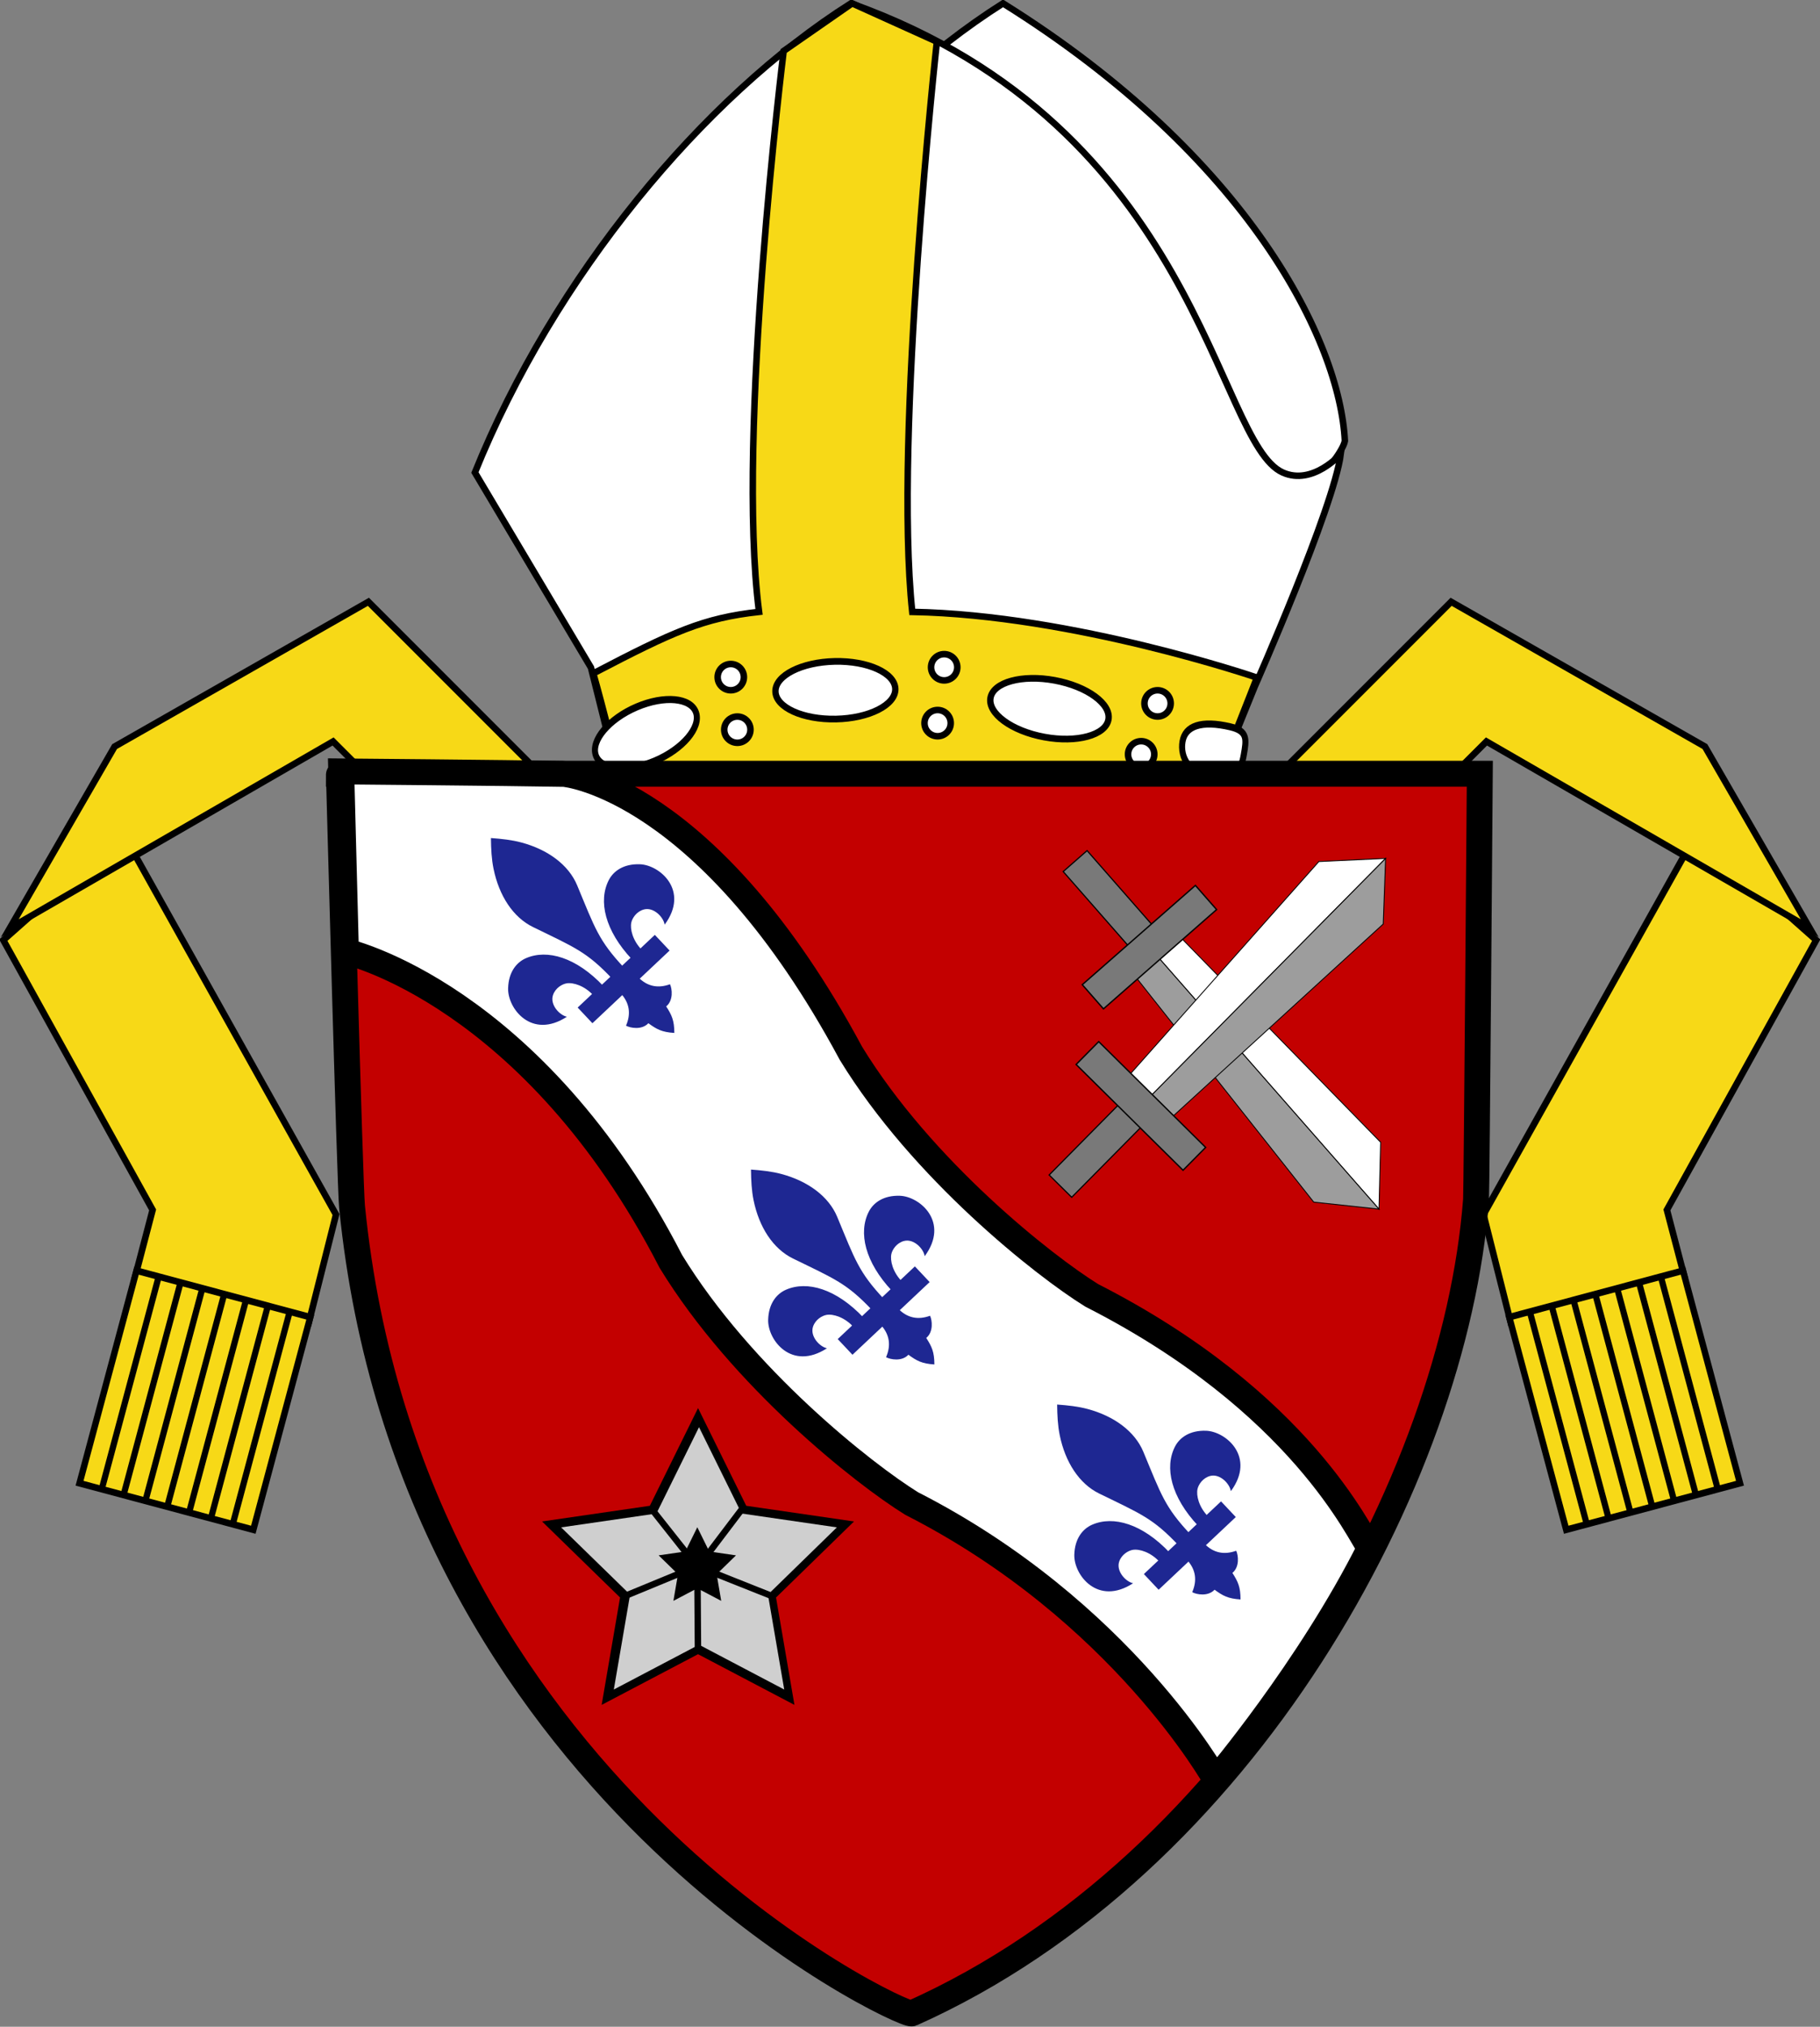 <?xml version="1.0" encoding="UTF-8" standalone="no"?>
<!-- Created with Inkscape (http://www.inkscape.org/) -->

<svg
   xmlns:dc="http://purl.org/dc/elements/1.1/"
   xmlns:cc="http://creativecommons.org/ns#"
   xmlns:rdf="http://www.w3.org/1999/02/22-rdf-syntax-ns#"
   xmlns:svg="http://www.w3.org/2000/svg"
   xmlns="http://www.w3.org/2000/svg"
   xmlns:xlink="http://www.w3.org/1999/xlink"
   xmlns:sodipodi="http://sodipodi.sourceforge.net/DTD/sodipodi-0.dtd"
   xmlns:inkscape="http://www.inkscape.org/namespaces/inkscape"
   width="598.688"
   height="666.387"
   id="svg2"
   sodipodi:version="0.32"
   inkscape:version="0.48.1 "
   version="1.0"
   sodipodi:docname="Roman_Catholic_Diocese_of_Dallas.svg">
  <rect width="100%" height="100%" fill="#808080" stroke="none"/>
  <defs
     id="defs4">
    <g
       id="f">
      <rect
         id="rect3041"
         width="100"
         height="60"
         y="-30"
         x="-50"
         style="fill:#28166f" />
      <g
         id="g3043"
         transform="translate(0,-20)"
         style="fill:#ffffff">
        <path
           id="path3045"
           d="m -1.212,27.818 c 0,-5.643 -0.88,-7.346 -3.33,-13.837 C -5.709,10.888 -5.024,7.103 -2.858,3.601 -2.082,2.346 -1.114,1.214 0,0 1.114,1.214 2.082,2.346 2.858,3.601 5.024,7.103 5.709,10.888 4.542,13.98 2.091,20.471 1.212,22.175 1.212,27.818 l -2.423,0 z"
           inkscape:connector-curvature="0" />
        <path
           id="rwi"
           d="m 2.922,27.672 c 0,-5.952 2.317,-9.843 5.579,-11.012 1.448,-0.519 3.307,-0.274 5.019,1.447 2.119,2.129 2.736,7.993 -3.484,9.121 0.658,-0.956 0.619,-3.082 -0.714,-3.787 -0.99,-0.524 -2.112,-0.253 -2.675,0.123 -0.824,0.551 -1.729,2.106 -1.679,4.108 l -2.045,0 z"
           inkscape:connector-curvature="0" />
        <path
           id="path3048"
           d="M 1.777,30.183 C 1.79,32.191 2.795,33.518 4.516,34.257 4.295,34.955 3.257,36.378 1.831,36.281 1.55,37.787 1.282,38.632 0,40 c -1.282,-1.368 -1.55,-2.213 -1.831,-3.719 -1.425,0.096 -2.463,-1.326 -2.685,-2.024 1.721,-0.739 2.727,-2.066 2.739,-4.074 l 3.555,0 z"
           inkscape:connector-curvature="0" />
        <use
           id="use3050"
           transform="scale(-1,1)"
           xlink:href="#rwi"
           x="0"
           y="0"
           width="990"
           height="765" />
        <rect
           id="rect3052"
           y="27.331"
           x="-7.923"
           width="15.846"
           height="3.218" />
      </g>
    </g>
    <g
       id="g3137">
      <rect
         id="rect8"
         width="100"
         height="60"
         y="-30"
         x="-50"
         style="fill:#28166f" />
    </g>
  </defs>
  <sodipodi:namedview
     id="base"
     pagecolor="#ffffff"
     bordercolor="#666666"
     borderopacity="1.0"
     gridtolerance="10000"
     guidetolerance="10"
     objecttolerance="10"
     inkscape:pageopacity="0.0"
     inkscape:pageshadow="2"
     inkscape:zoom="1"
     inkscape:cx="575.0897"
     inkscape:cy="385.59275"
     inkscape:document-units="px"
     inkscape:current-layer="CoA"
     width="765px"
     height="990px"
     inkscape:window-width="1596"
     inkscape:window-height="874"
     inkscape:window-x="-4"
     inkscape:window-y="-4"
     showgrid="false"
     fit-margin-top="0"
     fit-margin-left="0"
     fit-margin-right="0"
     fit-margin-bottom="0"
     inkscape:window-maximized="0" />
  <g
     inkscape:groupmode="layer"
     id="CoA"
     inkscape:label="CoA"
     style="display:inline"
     transform="translate(97.531,242.42)">
    <g
       transform="matrix(4.967,0,0,4.967,-1992.204,-1455.746)"
       id="layer1"
       inkscape:label="Layer 1">
      <g
         transform="matrix(1.205,0,0,1.205,381.462,244.283)"
         id="g11383">
        <g
           id="g7414"
           transform="matrix(1.026,0,0,1.026,-220.424,-20.54)"
           style="fill:#f7d917;fill-opacity:1;stroke-width:0.35;stroke-miterlimit:4;stroke-dasharray:none">
          <g
             id="g7416"
             style="fill:#f7d917;fill-opacity:1;stroke-width:0.35;stroke-miterlimit:4;stroke-dasharray:none">
            <g
               id="g7418"
               style="fill:#f7d917;fill-opacity:1;stroke:#000000;stroke-width:0.35;stroke-miterlimit:4;stroke-opacity:1;stroke-dasharray:none"
               transform="translate(216.353,15.512)">
              <a
                 transform="translate(0,0.746)"
                 id="a7420"
                 style="fill:#f7d917;fill-opacity:1;stroke:#000000;stroke-width:0.35;stroke-miterlimit:4;stroke-opacity:1;stroke-dasharray:none">
                <path
                   sodipodi:nodetypes="ccccccc"
                   style="fill:#f7d917;fill-opacity:1;fill-rule:evenodd;stroke:#000000;stroke-width:0.35;stroke-linecap:butt;stroke-linejoin:miter;stroke-miterlimit:4;stroke-opacity:1;stroke-dasharray:none"
                   d="M -1.345,54.093 6.653,68.538 5.724,72.082 c 0,0 9.233,2.64 9.264,2.608 L 16.477,68.787 5.077,48.403 -1.345,54.093 z"
                   id="path7422"
                   inkscape:connector-curvature="0" />
              </a>
              <path
                 id="path7424"
                 d="m 38.674,47.164 -6.658,11.531 9.02,0 8.547,-14.803 -11.282,0 0.373,3.272 z"
                 style="fill:#f7d917;fill-opacity:1;fill-rule:evenodd;stroke:#000000;stroke-width:0.35;stroke-linecap:butt;stroke-linejoin:miter;stroke-miterlimit:4;stroke-opacity:1;stroke-dasharray:none"
                 inkscape:connector-curvature="0" />
              <path
                 id="path7426"
                 d="M 4.616,44.476 -1,54.202 l 17.319,-9.999 14.492,14.492 9.37,0 L 18.211,36.725 4.616,44.476 z"
                 style="fill:#f7d917;fill-opacity:1;fill-rule:evenodd;stroke:#000000;stroke-width:0.35;stroke-linecap:butt;stroke-linejoin:miter;stroke-miterlimit:4;stroke-opacity:1;stroke-dasharray:none"
                 inkscape:connector-curvature="0" />
            </g>
            <g
               id="g7428"
               transform="matrix(0.938,0.251,-0.259,0.966,57.265,-45.235)"
               style="fill:#f7d917;fill-opacity:1;stroke-width:0.355;stroke-miterlimit:4;stroke-dasharray:none">
              <rect
                 y="86.122"
                 x="199.556"
                 height="11.783"
                 width="9.924"
                 id="rect7430"
                 style="fill:#f7d917;fill-opacity:1;stroke:#000000;stroke-width:0.355;stroke-miterlimit:4;stroke-opacity:1;stroke-dasharray:none" />
              <g
                 transform="matrix(0.94,0,0,1,4.152,-2.017)"
                 id="g7432"
                 style="fill:#f7d917;fill-opacity:1;stroke-width:0.366;stroke-miterlimit:4;stroke-dasharray:none">
                <path
                   style="fill:#f7d917;fill-opacity:1;fill-rule:evenodd;stroke:#000000;stroke-width:0.366;stroke-linecap:butt;stroke-linejoin:miter;stroke-miterlimit:4;stroke-opacity:1;stroke-dasharray:none"
                   d="m 209.225,99.968 0,-11.876"
                   id="path7434"
                   inkscape:connector-curvature="0" />
                <path
                   style="fill:#f7d917;fill-opacity:1;fill-rule:evenodd;stroke:#000000;stroke-width:0.366;stroke-linecap:butt;stroke-linejoin:miter;stroke-miterlimit:4;stroke-opacity:1;stroke-dasharray:none"
                   d="m 210.552,99.968 0,-11.876"
                   id="path7436"
                   inkscape:connector-curvature="0" />
                <path
                   style="fill:#f7d917;fill-opacity:1;fill-rule:evenodd;stroke:#000000;stroke-width:0.366;stroke-linecap:butt;stroke-linejoin:miter;stroke-miterlimit:4;stroke-opacity:1;stroke-dasharray:none"
                   d="m 211.878,99.968 0,-11.876"
                   id="path7438"
                   inkscape:connector-curvature="0" />
                <path
                   style="fill:#f7d917;fill-opacity:1;fill-rule:evenodd;stroke:#000000;stroke-width:0.366;stroke-linecap:butt;stroke-linejoin:miter;stroke-miterlimit:4;stroke-opacity:1;stroke-dasharray:none"
                   d="m 213.204,99.968 0,-11.876"
                   id="path7440"
                   inkscape:connector-curvature="0" />
                <path
                   style="fill:#f7d917;fill-opacity:1;fill-rule:evenodd;stroke:#000000;stroke-width:0.366;stroke-linecap:butt;stroke-linejoin:miter;stroke-miterlimit:4;stroke-opacity:1;stroke-dasharray:none"
                   d="m 214.531,99.968 0,-11.876"
                   id="path7442"
                   inkscape:connector-curvature="0" />
                <path
                   style="fill:#f7d917;fill-opacity:1;fill-rule:evenodd;stroke:#000000;stroke-width:0.366;stroke-linecap:butt;stroke-linejoin:miter;stroke-miterlimit:4;stroke-opacity:1;stroke-dasharray:none"
                   d="m 215.857,99.968 0,-11.876"
                   id="path7444"
                   inkscape:connector-curvature="0" />
                <path
                   style="fill:#f7d917;fill-opacity:1;fill-rule:evenodd;stroke:#000000;stroke-width:0.366;stroke-linecap:butt;stroke-linejoin:miter;stroke-miterlimit:4;stroke-opacity:1;stroke-dasharray:none"
                   d="m 217.184,99.968 0,-11.876"
                   id="path7446"
                   inkscape:connector-curvature="0" />
              </g>
            </g>
          </g>
          <g
             transform="matrix(-1,0,0,1,527.128,0)"
             id="g7448"
             style="fill:#f7d917;fill-opacity:1;stroke-width:0.35;stroke-miterlimit:4;stroke-dasharray:none">
            <g
               id="g7450"
               style="fill:#f7d917;fill-opacity:1;stroke:#000000;stroke-width:0.35;stroke-miterlimit:4;stroke-opacity:1;stroke-dasharray:none"
               transform="translate(216.353,15.512)">
              <a
                 transform="translate(0,0.746)"
                 id="a7452"
                 style="fill:#f7d917;fill-opacity:1;stroke:#000000;stroke-width:0.35;stroke-miterlimit:4;stroke-opacity:1;stroke-dasharray:none">
                <path
                   sodipodi:nodetypes="ccccccc"
                   style="fill:#f7d917;fill-opacity:1;fill-rule:evenodd;stroke:#000000;stroke-width:0.35;stroke-linecap:butt;stroke-linejoin:miter;stroke-miterlimit:4;stroke-opacity:1;stroke-dasharray:none"
                   d="M -1.345,54.093 6.653,68.538 5.724,72.082 c 0,0 9.233,2.64 9.264,2.608 L 16.477,68.787 5.077,48.403 -1.345,54.093 z"
                   id="path7454"
                   inkscape:connector-curvature="0" />
              </a>
              <path
                 id="path7456"
                 d="m 38.674,47.164 -6.658,11.531 9.02,0 8.547,-14.803 -11.282,0 0.373,3.272 z"
                 style="fill:#f7d917;fill-opacity:1;fill-rule:evenodd;stroke:#000000;stroke-width:0.35;stroke-linecap:butt;stroke-linejoin:miter;stroke-miterlimit:4;stroke-opacity:1;stroke-dasharray:none"
                 inkscape:connector-curvature="0" />
              <path
                 id="path7458"
                 d="M 4.616,44.476 -1,54.202 l 17.319,-9.999 14.492,14.492 9.37,0 L 18.211,36.725 4.616,44.476 z"
                 style="fill:#f7d917;fill-opacity:1;fill-rule:evenodd;stroke:#000000;stroke-width:0.35;stroke-linecap:butt;stroke-linejoin:miter;stroke-miterlimit:4;stroke-opacity:1;stroke-dasharray:none"
                 inkscape:connector-curvature="0" />
            </g>
            <g
               id="g7460"
               transform="matrix(0.938,0.251,-0.259,0.966,57.265,-45.235)"
               style="fill:#f7d917;fill-opacity:1;stroke-width:0.355;stroke-miterlimit:4;stroke-dasharray:none">
              <rect
                 y="86.122"
                 x="199.556"
                 height="11.783"
                 width="9.924"
                 id="rect7462"
                 style="fill:#f7d917;fill-opacity:1;stroke:#000000;stroke-width:0.355;stroke-miterlimit:4;stroke-opacity:1;stroke-dasharray:none" />
              <g
                 transform="matrix(0.94,0,0,1,4.152,-2.017)"
                 id="g7464"
                 style="fill:#f7d917;fill-opacity:1;stroke-width:0.366;stroke-miterlimit:4;stroke-dasharray:none">
                <path
                   style="fill:#f7d917;fill-opacity:1;fill-rule:evenodd;stroke:#000000;stroke-width:0.366;stroke-linecap:butt;stroke-linejoin:miter;stroke-miterlimit:4;stroke-opacity:1;stroke-dasharray:none"
                   d="m 209.225,99.968 0,-11.876"
                   id="path7466"
                   inkscape:connector-curvature="0" />
                <path
                   style="fill:#f7d917;fill-opacity:1;fill-rule:evenodd;stroke:#000000;stroke-width:0.366;stroke-linecap:butt;stroke-linejoin:miter;stroke-miterlimit:4;stroke-opacity:1;stroke-dasharray:none"
                   d="m 210.552,99.968 0,-11.876"
                   id="path7468"
                   inkscape:connector-curvature="0" />
                <path
                   style="fill:#f7d917;fill-opacity:1;fill-rule:evenodd;stroke:#000000;stroke-width:0.366;stroke-linecap:butt;stroke-linejoin:miter;stroke-miterlimit:4;stroke-opacity:1;stroke-dasharray:none"
                   d="m 211.878,99.968 0,-11.876"
                   id="path7470"
                   inkscape:connector-curvature="0" />
                <path
                   style="fill:#f7d917;fill-opacity:1;fill-rule:evenodd;stroke:#000000;stroke-width:0.366;stroke-linecap:butt;stroke-linejoin:miter;stroke-miterlimit:4;stroke-opacity:1;stroke-dasharray:none"
                   d="m 213.204,99.968 0,-11.876"
                   id="path7472"
                   inkscape:connector-curvature="0" />
                <path
                   style="fill:#f7d917;fill-opacity:1;fill-rule:evenodd;stroke:#000000;stroke-width:0.366;stroke-linecap:butt;stroke-linejoin:miter;stroke-miterlimit:4;stroke-opacity:1;stroke-dasharray:none"
                   d="m 214.531,99.968 0,-11.876"
                   id="path7474"
                   inkscape:connector-curvature="0" />
                <path
                   style="fill:#f7d917;fill-opacity:1;fill-rule:evenodd;stroke:#000000;stroke-width:0.366;stroke-linecap:butt;stroke-linejoin:miter;stroke-miterlimit:4;stroke-opacity:1;stroke-dasharray:none"
                   d="m 215.857,99.968 0,-11.876"
                   id="path7476"
                   inkscape:connector-curvature="0" />
                <path
                   style="fill:#f7d917;fill-opacity:1;fill-rule:evenodd;stroke:#000000;stroke-width:0.366;stroke-linecap:butt;stroke-linejoin:miter;stroke-miterlimit:4;stroke-opacity:1;stroke-dasharray:none"
                   d="m 217.184,99.968 0,-11.876"
                   id="path7478"
                   inkscape:connector-curvature="0" />
              </g>
            </g>
          </g>
        </g>
        <g
           id="g11366">
          <g
             style="stroke:#000000;stroke-width:0.35;stroke-miterlimit:4;stroke-opacity:1;stroke-dasharray:none"
             transform="matrix(1.026,0,0,1.026,-0.191,-6.283)"
             id="g7482">
            <path
               style="fill:#ffffff;fill-opacity:1;fill-rule:evenodd;stroke:#000000;stroke-width:0.35;stroke-linecap:butt;stroke-linejoin:miter;stroke-miterlimit:4;stroke-opacity:1;stroke-dasharray:none"
               d="M 33.762,31.418 C 37.99,20.973 45.949,11.335 53.907,6.299 67.109,14.535 71.952,24.417 72.219,29.727 71.897,31.565 60.501,43.083 52.539,42.61 L 39.98,41.864 33.762,31.418 z"
               id="path7484"
               sodipodi:nodetypes="cccscc"
               inkscape:connector-curvature="0" />
            <path
               style="fill:#ffffff;fill-opacity:1;fill-rule:evenodd;stroke:#000000;stroke-width:0.35;stroke-linecap:butt;stroke-linejoin:miter;stroke-miterlimit:4;stroke-opacity:1;stroke-dasharray:none"
               d="M 25.617,31.418 C 29.845,20.973 37.804,11.335 45.762,6.299 64.415,12.952 65.283,29.802 68.892,31.418 c 1.605,0.719 3.109,-0.995 3.109,-0.995 -0.373,2.86 -4.601,12.435 -4.601,12.435 L 64.166,50.818 c 0,0 -5.469,-3.822 -18.031,-3.731 -5.471,0.04 -12.062,3.731 -12.062,3.731 L 31.835,41.864 25.617,31.418 z"
               id="path7486"
               sodipodi:nodetypes="ccscccsccc"
               inkscape:connector-curvature="0" />
          </g>
          <path
             sodipodi:nodetypes="cczcccccccc"
             id="path7488"
             d="m 32.599,36.99 c 0,0 1.18,4.083 2.105,8.74 3.971,-1.754 7.552,-3.485 12.42,-3.485 4.613,0 12.71,0.381 18.521,3.485 1.345,-3.148 3.429,-8.511 3.429,-8.511 0,0 -10.072,-3.448 -18.945,-3.61 C 49.105,23.883 51.483,2.285 51.483,2.285 L 46.826,0.18 43.062,2.795 c 0,0 -2.617,21.001 -1.353,30.813 -3.067,0.339 -4.707,1.085 -9.109,3.381 z"
             style="fill:#f7d917;fill-opacity:1;fill-rule:evenodd;stroke:#000000;stroke-width:0.359;stroke-linecap:butt;stroke-linejoin:miter;stroke-miterlimit:4;stroke-opacity:1;stroke-dasharray:none"
             inkscape:connector-curvature="0" />
          <g
             style="stroke:#000000;stroke-width:0.35;stroke-miterlimit:4;stroke-opacity:1;stroke-dasharray:none"
             transform="matrix(1.026,0,0,1.026,-15.509,-12.247)"
             id="g2635">
            <path
               sodipodi:type="arc"
               style="fill:#ffffff;fill-opacity:1;stroke:#000000;stroke-width:0.327;stroke-miterlimit:4;stroke-opacity:1;stroke-dasharray:none"
               id="path2534"
               sodipodi:cx="91.712379"
               sodipodi:cy="43.613937"
               sodipodi:rx="3.0775967"
               sodipodi:ry="1.4069014"
               d="m 94.79,43.614 c 0,0.777 -1.378,1.407 -3.078,1.407 -1.7,0 -3.078,-0.63 -3.078,-1.407 0,-0.777 1.378,-1.407 3.078,-1.407 1.7,0 3.078,0.63 3.078,1.407 z"
               transform="matrix(1.043,-0.022,0.024,1.097,-36.845,3.061)" />
            <path
               sodipodi:type="arc"
               style="fill:#ffffff;fill-opacity:1;stroke:#000000;stroke-width:0.327;stroke-miterlimit:4;stroke-opacity:1;stroke-dasharray:none"
               id="path2538"
               sodipodi:cx="91.712379"
               sodipodi:cy="43.613937"
               sodipodi:rx="3.0775967"
               sodipodi:ry="1.4069014"
               d="m 94.79,43.614 c 0,0.777 -1.378,1.407 -3.078,1.407 -1.7,0 -3.078,-0.63 -3.078,-1.407 0,-0.777 1.378,-1.407 3.078,-1.407 1.7,0 3.078,0.63 3.078,1.407 z"
               transform="matrix(1.026,0.19,-0.199,1.079,-14.092,-14.608)" />
            <path
               sodipodi:type="arc"
               style="fill:#ffffff;fill-opacity:1;stroke:#000000;stroke-width:0.346;stroke-miterlimit:4;stroke-opacity:1;stroke-dasharray:none"
               id="path2540"
               sodipodi:cx="91.712379"
               sodipodi:cy="43.613937"
               sodipodi:rx="3.0775967"
               sodipodi:ry="1.4069014"
               d="m 94.79,43.614 c 0,0.777 -1.378,1.407 -3.078,1.407 -1.7,0 -3.078,-0.63 -3.078,-1.407 0,-0.777 1.378,-1.407 3.078,-1.407 1.7,0 3.078,0.63 3.078,1.407 z"
               transform="matrix(0.872,-0.372,0.35,1.026,-45.53,40.596)" />
            <path
               sodipodi:type="arc"
               style="fill:#ffffff;fill-opacity:1;stroke:#000000;stroke-width:0.35;stroke-miterlimit:4;stroke-opacity:1;stroke-dasharray:none"
               id="path2544"
               sodipodi:cx="89.865822"
               sodipodi:cy="43.789803"
               sodipodi:rx="0.70345068"
               sodipodi:ry="0.70345068"
               d="m 90.569,43.79 c 0,0.389 -0.315,0.703 -0.703,0.703 -0.389,0 -0.703,-0.315 -0.703,-0.703 0,-0.389 0.315,-0.703 0.703,-0.703 0.389,0 0.703,0.315 0.703,0.703 z"
               transform="translate(-35.612,4.397)" />
            <path
               sodipodi:type="arc"
               style="fill:#ffffff;fill-opacity:1;stroke:#000000;stroke-width:0.35;stroke-miterlimit:4;stroke-opacity:1;stroke-dasharray:none"
               id="path2546"
               sodipodi:cx="89.865822"
               sodipodi:cy="43.789803"
               sodipodi:rx="0.70345068"
               sodipodi:ry="0.70345068"
               d="m 90.569,43.79 c 0,0.389 -0.315,0.703 -0.703,0.703 -0.389,0 -0.703,-0.315 -0.703,-0.703 0,-0.389 0.315,-0.703 0.703,-0.703 0.389,0 0.703,0.315 0.703,0.703 z"
               transform="translate(-35.26,7.21)" />
            <path
               sodipodi:type="arc"
               style="fill:#ffffff;fill-opacity:1;stroke:#000000;stroke-width:0.35;stroke-miterlimit:4;stroke-opacity:1;stroke-dasharray:none"
               id="path2548"
               sodipodi:cx="89.865822"
               sodipodi:cy="43.789803"
               sodipodi:rx="0.70345068"
               sodipodi:ry="0.70345068"
               d="m 90.569,43.79 c 0,0.389 -0.315,0.703 -0.703,0.703 -0.389,0 -0.703,-0.315 -0.703,-0.703 0,-0.389 0.315,-0.703 0.703,-0.703 0.389,0 0.703,0.315 0.703,0.703 z"
               transform="translate(-24.181,3.869)" />
            <path
               sodipodi:type="arc"
               style="fill:#ffffff;fill-opacity:1;stroke:#000000;stroke-width:0.35;stroke-miterlimit:4;stroke-opacity:1;stroke-dasharray:none"
               id="path2550"
               sodipodi:cx="89.865822"
               sodipodi:cy="43.789803"
               sodipodi:rx="0.70345068"
               sodipodi:ry="0.70345068"
               d="m 90.569,43.79 c 0,0.389 -0.315,0.703 -0.703,0.703 -0.389,0 -0.703,-0.315 -0.703,-0.703 0,-0.389 0.315,-0.703 0.703,-0.703 0.389,0 0.703,0.315 0.703,0.703 z"
               transform="translate(-24.533,6.859)" />
            <path
               sodipodi:type="arc"
               style="fill:#ffffff;fill-opacity:1;stroke:#000000;stroke-width:0.35;stroke-miterlimit:4;stroke-opacity:1;stroke-dasharray:none"
               id="path2552"
               sodipodi:cx="89.865822"
               sodipodi:cy="43.789803"
               sodipodi:rx="0.70345068"
               sodipodi:ry="0.70345068"
               d="m 90.569,43.79 c 0,0.389 -0.315,0.703 -0.703,0.703 -0.389,0 -0.703,-0.315 -0.703,-0.703 0,-0.389 0.315,-0.703 0.703,-0.703 0.389,0 0.703,0.315 0.703,0.703 z"
               transform="translate(-12.75,5.803)" />
            <path
               sodipodi:type="arc"
               style="fill:#ffffff;fill-opacity:1;stroke:#000000;stroke-width:0.35;stroke-miterlimit:4;stroke-opacity:1;stroke-dasharray:none"
               id="path2554"
               sodipodi:cx="89.865822"
               sodipodi:cy="43.789803"
               sodipodi:rx="0.70345068"
               sodipodi:ry="0.70345068"
               d="m 90.569,43.79 c 0,0.389 -0.315,0.703 -0.703,0.703 -0.389,0 -0.703,-0.315 -0.703,-0.703 0,-0.389 0.315,-0.703 0.703,-0.703 0.389,0 0.703,0.315 0.703,0.703 z"
               transform="translate(-13.629,8.529)" />
            <path
               transform="matrix(-0.918,-0.234,-0.189,1.067,173.714,27.275)"
               style="fill:#ffffff;fill-opacity:1;stroke:#000000;stroke-width:0.346;stroke-miterlimit:4;stroke-opacity:1;stroke-dasharray:none"
               d="m 94.79,43.614 c 0,0.777 -0.697,1.601 -2.388,1.311 -0.901,-0.154 -1.164,-0.622 -1.164,-1.399 0,-0.777 -9.91e-4,-1.216 1.024,-1.199 1.701,0.028 2.528,0.51 2.528,1.286 z"
               id="path2632"
               sodipodi:nodetypes="csssc"
               inkscape:connector-curvature="0" />
          </g>
        </g>
      </g>
    </g>
    <g
       id="g1918"
       transform="matrix(8.521,0,0,8.521,-3687.502,-1603.863)">
      <path
         sodipodi:nodetypes="ccsssc"
         id="path1883"
         d="m 434.392,189.631 44.044,0 c 0,0 -0.121,16.124 -0.146,16.445 -0.821,10.756 -8.924,25.638 -21.786,31.389 -0.332,0.149 -19.369,-8.711 -21.605,-31.126 -0.083,-0.84 -0.508,-16.753 -0.508,-16.708 z"
         style="fill:#c30000;fill-opacity:1;fill-rule:evenodd;stroke:#000000;stroke-width:1px;stroke-linecap:butt;stroke-linejoin:miter;stroke-opacity:1"
         inkscape:connector-curvature="0" />
      <path
         sodipodi:nodetypes="cccccccccc"
         d="m 474.194,219.505 c -0.399,-0.511 -2.636,-5.621 -10.74,-9.747 -1.846,-1.143 -6.547,-4.848 -9.296,-9.341 -5.511,-10.252 -11.011,-10.785 -11.09,-10.781 -2.335,-0.041 -8.586,-0.095 -8.586,-0.095 l 0.181,6.95 c 0,0 7.215,1.617 12.545,11.959 2.75,4.493 7.45,8.199 9.296,9.341 8.105,4.126 11.733,10.65 11.733,10.65 0,0 3.613,-4.264 5.957,-8.935 z"
         style="fill:#ffffff;fill-opacity:1;fill-rule:evenodd;stroke:#000000;stroke-width:1px;stroke-linecap:butt;stroke-linejoin:miter;stroke-opacity:1"
         id="path1907"
         inkscape:connector-curvature="0" />
      <g
         transform="matrix(0.188,-0.177,0.177,0.188,450.3,204.904)"
         id="g10"
         style="fill:#1e2792;fill-opacity:1">
        <path
           style="fill:#1e2792;fill-opacity:1"
           d="m -1.212,27.818 c 0,-5.643 -0.88,-7.346 -3.33,-13.837 C -5.709,10.888 -5.024,7.103 -2.858,3.601 -2.082,2.346 -1.114,1.214 0,0 1.114,1.214 2.082,2.346 2.858,3.601 5.024,7.103 5.709,10.888 4.542,13.98 2.091,20.471 1.212,22.175 1.212,27.818 l -2.423,0 z"
           id="path12"
           inkscape:connector-curvature="0" />
        <path
           style="fill:#1e2792;fill-opacity:1"
           d="m 2.922,27.672 c 0,-5.952 2.317,-9.843 5.579,-11.012 1.448,-0.519 3.307,-0.274 5.019,1.447 2.119,2.129 2.736,7.993 -3.484,9.121 0.658,-0.956 0.619,-3.082 -0.714,-3.787 -0.99,-0.524 -2.112,-0.253 -2.675,0.123 -0.824,0.551 -1.729,2.106 -1.679,4.108 l -2.045,0 z"
           id="path3142"
           inkscape:connector-curvature="0" />
        <path
           style="fill:#1e2792;fill-opacity:1"
           d="M 1.777,30.183 C 1.79,32.191 2.795,33.518 4.516,34.257 4.295,34.955 3.257,36.378 1.831,36.281 1.55,37.787 1.282,38.632 0,40 c -1.282,-1.368 -1.55,-2.213 -1.831,-3.719 -1.425,0.096 -2.463,-1.326 -2.685,-2.024 1.721,-0.739 2.727,-2.066 2.739,-4.074 l 3.555,0 z"
           id="path15"
           inkscape:connector-curvature="0" />
        <use
           style="fill:#1e2792;fill-opacity:1"
           xlink:href="#rwi"
           transform="scale(-1,1)"
           id="use17"
           x="0"
           y="0"
           width="1800"
           height="1200" />
        <rect
           style="fill:#1e2792;fill-opacity:1"
           height="3.218"
           width="15.846"
           x="-7.923"
           y="27.331"
           id="rect19" />
      </g>
      <g
         style="fill:#1e2792;fill-opacity:1"
         id="g3147"
         transform="matrix(0.188,-0.177,0.177,0.188,462.119,213.971)">
        <path
           id="path3149"
           d="m -1.212,27.818 c 0,-5.643 -0.88,-7.346 -3.33,-13.837 C -5.709,10.888 -5.024,7.103 -2.858,3.601 -2.082,2.346 -1.114,1.214 0,0 1.114,1.214 2.082,2.346 2.858,3.601 5.024,7.103 5.709,10.888 4.542,13.98 2.091,20.471 1.212,22.175 1.212,27.818 l -2.423,0 z"
           style="fill:#1e2792;fill-opacity:1"
           inkscape:connector-curvature="0" />
        <path
           id="path3151"
           d="m 2.922,27.672 c 0,-5.952 2.317,-9.843 5.579,-11.012 1.448,-0.519 3.307,-0.274 5.019,1.447 2.119,2.129 2.736,7.993 -3.484,9.121 0.658,-0.956 0.619,-3.082 -0.714,-3.787 -0.99,-0.524 -2.112,-0.253 -2.675,0.123 -0.824,0.551 -1.729,2.106 -1.679,4.108 l -2.045,0 z"
           style="fill:#1e2792;fill-opacity:1"
           inkscape:connector-curvature="0" />
        <path
           id="path3153"
           d="M 1.777,30.183 C 1.79,32.191 2.795,33.518 4.516,34.257 4.295,34.955 3.257,36.378 1.831,36.281 1.55,37.787 1.282,38.632 0,40 c -1.282,-1.368 -1.55,-2.213 -1.831,-3.719 -1.425,0.096 -2.463,-1.326 -2.685,-2.024 1.721,-0.739 2.727,-2.066 2.739,-4.074 l 3.555,0 z"
           style="fill:#1e2792;fill-opacity:1"
           inkscape:connector-curvature="0" />
        <use
           height="1200"
           width="1800"
           y="0"
           x="0"
           id="use3155"
           transform="scale(-1,1)"
           xlink:href="#rwi"
           style="fill:#1e2792;fill-opacity:1" />
        <rect
           id="rect3157"
           y="27.331"
           x="-7.923"
           width="15.846"
           height="3.218"
           style="fill:#1e2792;fill-opacity:1" />
      </g>
      <g
         style="fill:#1e2792;fill-opacity:1"
         id="g3159"
         transform="matrix(0.188,-0.177,0.177,0.188,440.261,192.112)">
        <path
           id="path3161"
           d="m -1.212,27.818 c 0,-5.643 -0.88,-7.346 -3.33,-13.837 C -5.709,10.888 -5.024,7.103 -2.858,3.601 -2.082,2.346 -1.114,1.214 0,0 1.114,1.214 2.082,2.346 2.858,3.601 5.024,7.103 5.709,10.888 4.542,13.98 2.091,20.471 1.212,22.175 1.212,27.818 l -2.423,0 z"
           style="fill:#1e2792;fill-opacity:1"
           inkscape:connector-curvature="0" />
        <path
           id="path3163"
           d="m 2.922,27.672 c 0,-5.952 2.317,-9.843 5.579,-11.012 1.448,-0.519 3.307,-0.274 5.019,1.447 2.119,2.129 2.736,7.993 -3.484,9.121 0.658,-0.956 0.619,-3.082 -0.714,-3.787 -0.99,-0.524 -2.112,-0.253 -2.675,0.123 -0.824,0.551 -1.729,2.106 -1.679,4.108 l -2.045,0 z"
           style="fill:#1e2792;fill-opacity:1"
           inkscape:connector-curvature="0" />
        <path
           id="path3165"
           d="M 1.777,30.183 C 1.79,32.191 2.795,33.518 4.516,34.257 4.295,34.955 3.257,36.378 1.831,36.281 1.55,37.787 1.282,38.632 0,40 c -1.282,-1.368 -1.55,-2.213 -1.831,-3.719 -1.425,0.096 -2.463,-1.326 -2.685,-2.024 1.721,-0.739 2.727,-2.066 2.739,-4.074 l 3.555,0 z"
           style="fill:#1e2792;fill-opacity:1"
           inkscape:connector-curvature="0" />
        <use
           height="1200"
           width="1800"
           y="0"
           x="0"
           id="use3167"
           transform="scale(-1,1)"
           xlink:href="#rwi"
           style="fill:#1e2792;fill-opacity:1" />
        <rect
           id="rect3169"
           y="27.331"
           x="-7.923"
           width="15.846"
           height="3.218"
           style="fill:#1e2792;fill-opacity:1" />
      </g>
      <g
         id="g3310"
         transform="matrix(-0.382,0.335,-0.335,-0.382,697.026,142.055)">
        <rect
           y="219.739"
           x="411.485"
           height="8.81"
           width="2.413"
           id="rect3312"
           style="fill:#797979;fill-opacity:1;stroke:#000000;stroke-width:0.09;stroke-linecap:butt;stroke-linejoin:miter;stroke-miterlimit:4;stroke-opacity:1;stroke-dasharray:none;stroke-dashoffset:0" />
        <path
           sodipodi:nodetypes="cccccccc"
           id="path3314"
           style="fill:#ffffff;fill-opacity:1;fill-rule:evenodd;stroke:#000000;stroke-width:0.068;stroke-linecap:butt;stroke-linejoin:miter;stroke-miterlimit:4;stroke-opacity:1;stroke-dasharray:none"
           d="m 410.529,219.727 2.231,0 0,-26.274 -3.441,3.736 1.21,22.538 0,0 0,0 0,0 z"
           inkscape:connector-curvature="0" />
        <path
           sodipodi:nodetypes="cccccccc"
           id="path3316"
           style="fill:#9d9d9d;fill-opacity:1;fill-rule:evenodd;stroke:#000000;stroke-width:0.068;stroke-linecap:butt;stroke-linejoin:miter;stroke-miterlimit:4;stroke-opacity:1;stroke-dasharray:none"
           d="m 414.992,219.727 -2.231,0 0,-26.274 3.377,3.672 -1.145,22.603 0,0 0,0 0,0 z"
           inkscape:connector-curvature="0" />
        <rect
           y="218.692"
           x="407.039"
           height="2.443"
           width="11.434"
           id="rect3318"
           style="fill:#797979;fill-opacity:1;stroke:#000000;stroke-width:0.103;stroke-linecap:butt;stroke-linejoin:miter;stroke-miterlimit:4;stroke-opacity:1;stroke-dasharray:none;stroke-dashoffset:0" />
      </g>
      <g
         transform="matrix(0.361,0.357,-0.357,0.361,394.856,-24.294)"
         id="g3304">
        <rect
           style="fill:#797979;fill-opacity:1;stroke:#000000;stroke-width:0.09;stroke-linecap:butt;stroke-linejoin:miter;stroke-miterlimit:4;stroke-opacity:1;stroke-dasharray:none;stroke-dashoffset:0"
           id="rect3301"
           width="2.413"
           height="8.81"
           x="411.485"
           y="219.739" />
        <path
           d="m 410.529,219.727 2.231,0 0,-26.274 -3.441,3.736 1.21,22.538 0,0 0,0 0,0 z"
           style="fill:#ffffff;fill-opacity:1;fill-rule:evenodd;stroke:#000000;stroke-width:0.068;stroke-linecap:butt;stroke-linejoin:miter;stroke-miterlimit:4;stroke-opacity:1;stroke-dasharray:none"
           id="path14773"
           sodipodi:nodetypes="cccccccc"
           inkscape:connector-curvature="0" />
        <path
           d="m 414.992,219.727 -2.231,0 0,-26.274 3.377,3.672 -1.145,22.603 0,0 0,0 0,0 z"
           style="fill:#9d9d9d;fill-opacity:1;fill-rule:evenodd;stroke:#000000;stroke-width:0.068;stroke-linecap:butt;stroke-linejoin:miter;stroke-miterlimit:4;stroke-opacity:1;stroke-dasharray:none"
           id="path19140"
           sodipodi:nodetypes="cccccccc"
           inkscape:connector-curvature="0" />
        <rect
           style="fill:#797979;fill-opacity:1;stroke:#000000;stroke-width:0.103;stroke-linecap:butt;stroke-linejoin:miter;stroke-miterlimit:4;stroke-opacity:1;stroke-dasharray:none;stroke-dashoffset:0"
           id="rect3299"
           width="11.434"
           height="2.443"
           x="407.039"
           y="218.692" />
      </g>
      <g
         transform="matrix(0.249,0,0,0.249,351.962,171.929)"
         id="g4538">
        <path
           sodipodi:type="star"
           style="fill:#000000;fill-opacity:1;stroke:none"
           id="path4439"
           sodipodi:sides="5"
           sodipodi:cx="339.57513"
           sodipodi:cy="184.08031"
           sodipodi:r1="25.423555"
           sodipodi:r2="12.711777"
           sodipodi:arg1="-1.5707963"
           sodipodi:arg2="-0.9424778"
           inkscape:flatsided="false"
           inkscape:rounded="0"
           inkscape:randomized="0"
           d="m 339.575,158.657 7.472,15.14 16.707,2.428 -12.09,11.784 2.854,16.64 -14.944,-7.856 -14.944,7.856 2.854,-16.64 -12.09,-11.784 16.707,-2.428 z"
           transform="translate(47.15,10.735)" />
        <path
           sodipodi:type="star"
           style="fill:#cfcfcf;fill-opacity:1;stroke:none"
           id="path4441"
           sodipodi:sides="5"
           sodipodi:cx="339.57513"
           sodipodi:cy="184.08031"
           sodipodi:r1="25.423555"
           sodipodi:r2="12.711777"
           sodipodi:arg1="-1.5707963"
           sodipodi:arg2="-0.9424778"
           inkscape:flatsided="false"
           inkscape:rounded="0"
           inkscape:randomized="0"
           d="m 339.575,158.657 7.472,15.14 16.707,2.428 -12.09,11.784 2.854,16.64 -14.944,-7.856 -14.944,7.856 2.854,-16.64 -12.09,-11.784 16.707,-2.428 z"
           transform="matrix(0.884,0,0,0.884,86.691,32.094)" />
        <path
           style="fill:none;stroke:#000000;stroke-width:1px;stroke-linecap:butt;stroke-linejoin:miter;stroke-opacity:1"
           d="m 379.496,184.993 7.229,9.137"
           id="path4457"
           sodipodi:nodetypes="cc"
           inkscape:connector-curvature="0" />
        <path
           style="fill:none;stroke:#000000;stroke-width:1px;stroke-linecap:butt;stroke-linejoin:miter;stroke-opacity:1"
           d="m 393.672,184.863 -6.947,9.164"
           id="path4459"
           sodipodi:nodetypes="cc"
           inkscape:connector-curvature="0" />
        <path
           style="fill:none;stroke:#000000;stroke-width:1px;stroke-linecap:butt;stroke-linejoin:miter;stroke-opacity:1"
           d="M 398.326,198.578 386.622,193.924"
           id="path4461"
           sodipodi:nodetypes="cc"
           inkscape:connector-curvature="0" />
        <path
           style="fill:none;stroke:#000000;stroke-width:1px;stroke-linecap:butt;stroke-linejoin:miter;stroke-opacity:1"
           d="m 386.711,206.891 -0.089,-12.864"
           id="path4463"
           sodipodi:nodetypes="cc"
           inkscape:connector-curvature="0" />
        <path
           style="fill:none;stroke:#000000;stroke-width:1px;stroke-linecap:butt;stroke-linejoin:miter;stroke-opacity:1"
           d="M 375.151,198.613 386.519,193.924"
           id="path4465"
           sodipodi:nodetypes="cc"
           inkscape:connector-curvature="0" />
        <path
           sodipodi:type="star"
           style="fill:#000000;fill-opacity:1;stroke:none"
           id="path4536"
           sodipodi:sides="5"
           sodipodi:cx="339.57513"
           sodipodi:cy="184.08031"
           sodipodi:r1="25.423555"
           sodipodi:r2="12.711777"
           sodipodi:arg1="-1.5707963"
           sodipodi:arg2="-0.9424778"
           inkscape:flatsided="false"
           inkscape:rounded="0"
           inkscape:randomized="0"
           d="m 339.575,158.657 7.472,15.14 16.707,2.428 -12.09,11.784 2.854,16.64 -14.944,-7.856 -14.944,7.856 2.854,-16.64 -12.09,-11.784 16.707,-2.428 z"
           transform="matrix(0.248,0,0,0.248,302.396,148.51)" />
      </g>
    </g>
  </g>
</svg>
